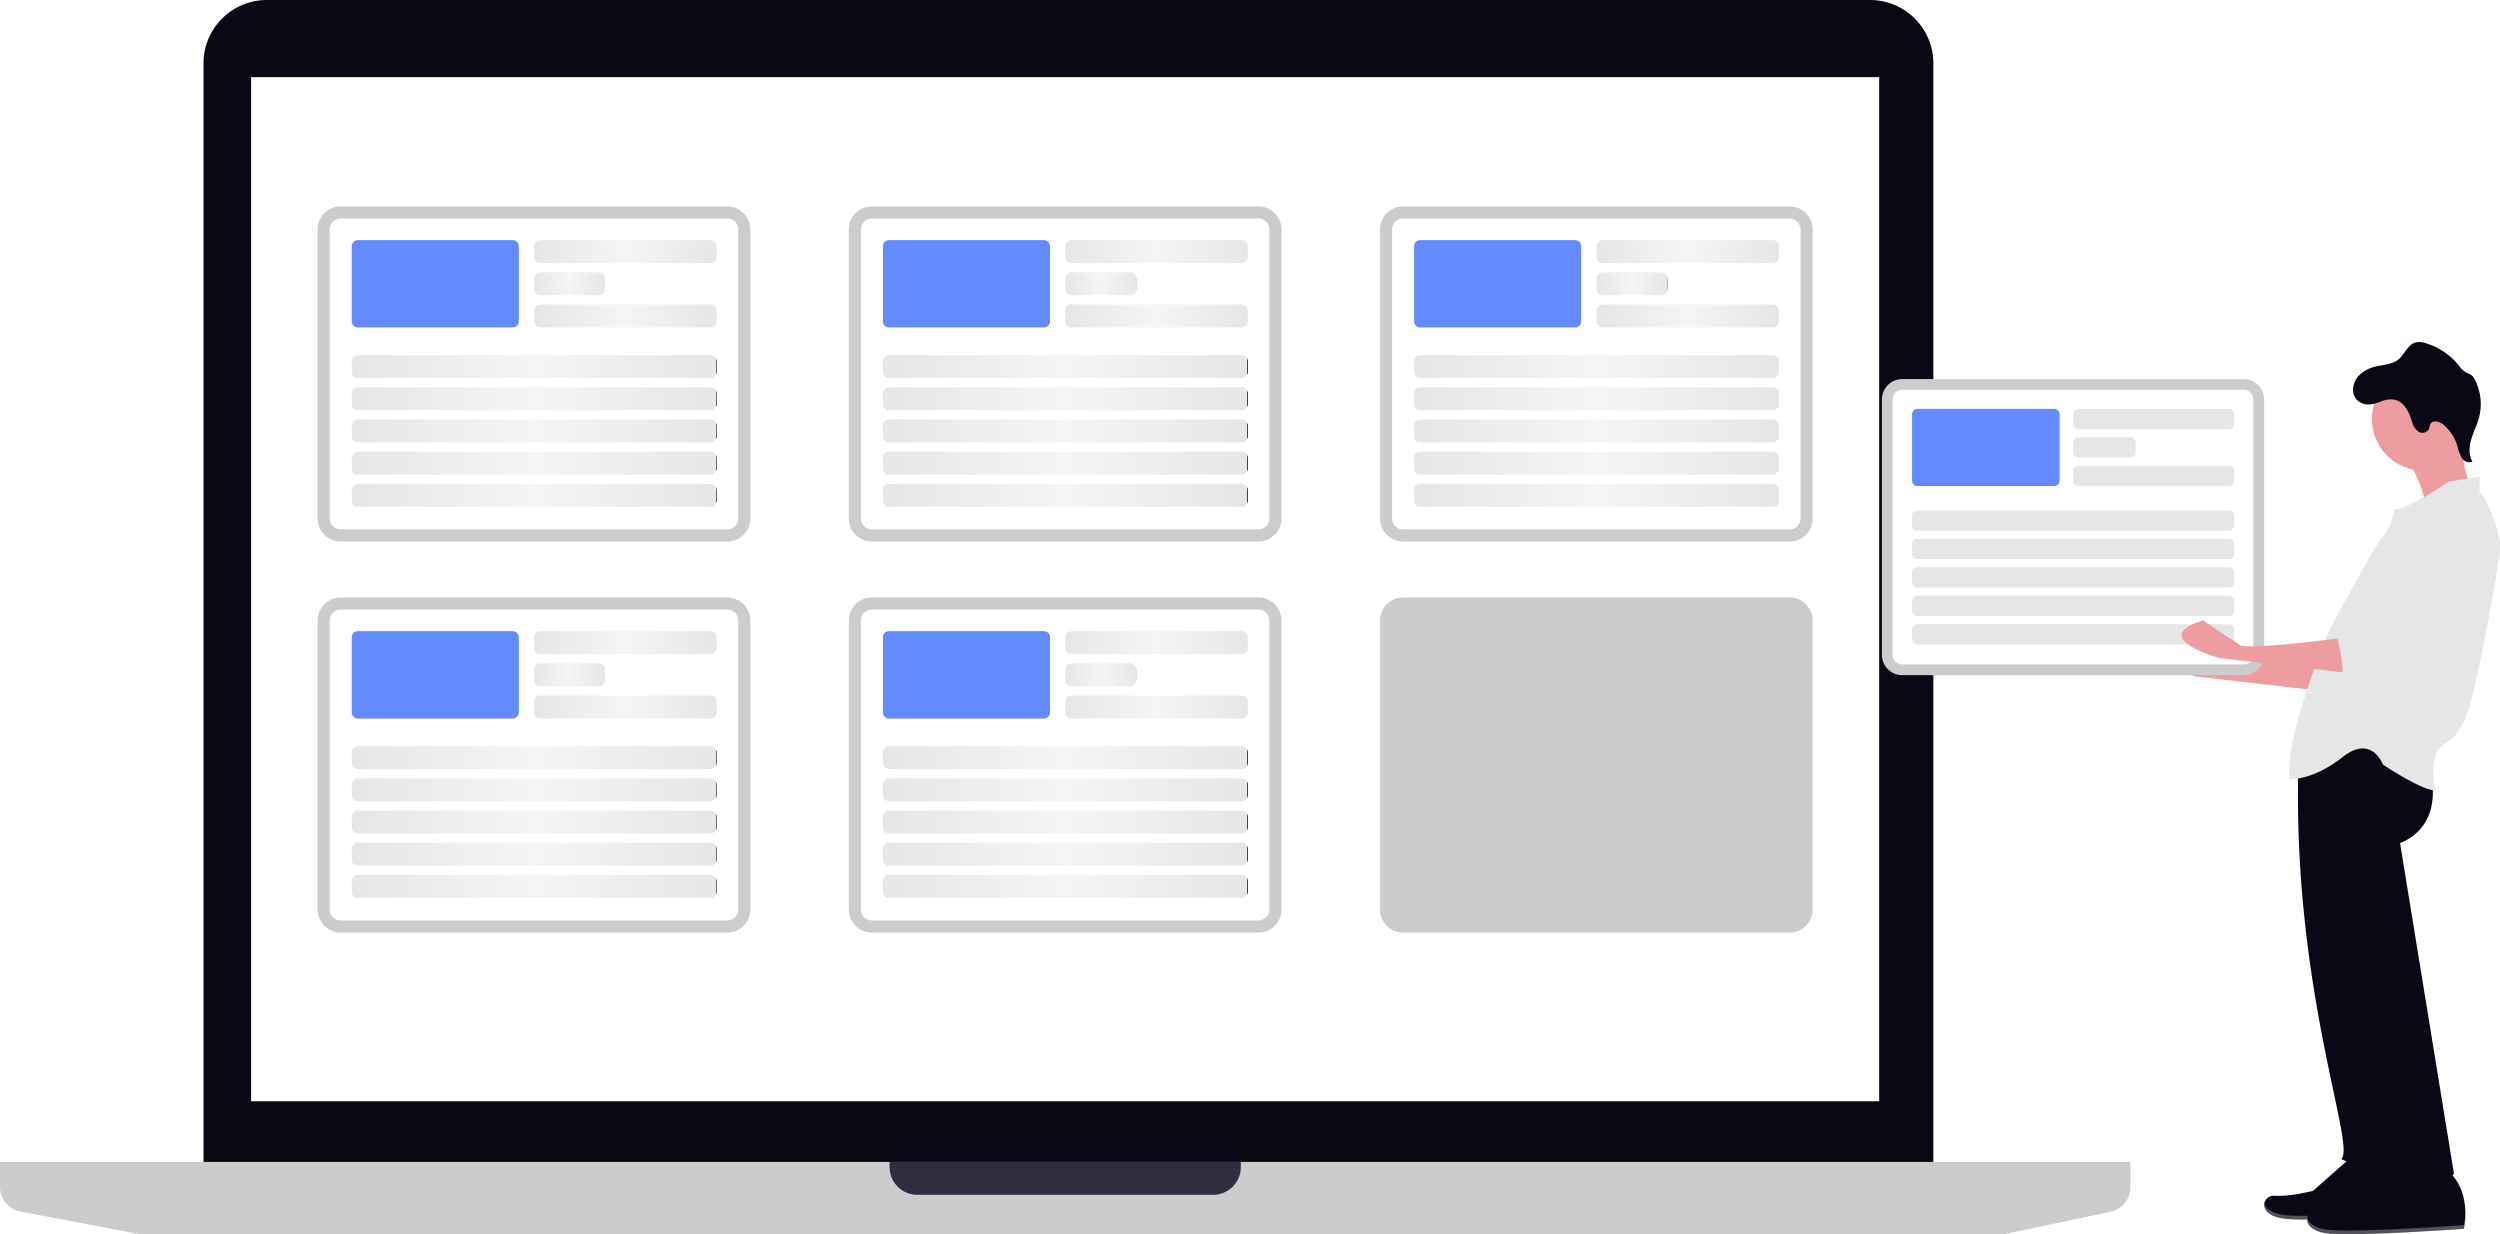 <svg xmlns="http://www.w3.org/2000/svg" width="786.649" height="388.355"
  viewBox="0 0 786.649 388.355" xmlns:xlink="http://www.w3.org/1999/xlink" role="img"
  artist="Katerina Limpitsouni" source="https://undraw.co/">
  <defs>
    <linearGradient id="gpm-skeleton-shimmer" x1="0" y1="0" x2="1" y2="0">
      <stop offset="0%" stop-color="#e6e6e6" />
      <stop offset="50%" stop-color="#f5f5f5" />
      <stop offset="100%" stop-color="#e6e6e6" />
      <animateTransform attributeName="gradientTransform" type="translate" from="-1 0" to="1 0"
        dur="1.6s" repeatCount="indefinite" />
    </linearGradient>
  </defs>
  <style>
    .gpm-card{transform-box:fill-box;transform-origin:center;animation:gpm-float 6s ease-in-out
    infinite}
    .gpm-skeleton [fill='#e6e6e6']{fill:url(#gpm-skeleton-shimmer);animation:gpm-skeleton-opacity
    1.6s ease-in-out infinite}
    @keyframes gpm-float{0%,100%{transform:translateY(0)}50%{transform:translateY(-3px)}}
    @keyframes gpm-skeleton-opacity{0%,100%{opacity:.65}50%{opacity:1}}
    @media (prefers-reduced-motion:reduce){.gpm-card{animation:none!important}.gpm-skeleton
    [fill='#e6e6e6']{fill:#e6e6e6;animation:none!important}}
</style>
  <g transform="translate(-285.293 -249.125)">
    <g transform="translate(285.293 249.125)">
      <g transform="translate(0 0)">
        <path
          d="M821.756,435.251H277.44V79.2A19.938,19.938,0,0,1,297.353,59.29H801.843A19.937,19.937,0,0,1,821.756,79.2Z"
          transform="translate(-213.404 -59.29)" fill="#090814" />
        <rect width="512.297" height="322.252" transform="translate(79.013 24.272)" fill="#fff" />
        <path
          d="M846.052,436.014H259.337l-37.555-7.148a7.811,7.811,0,0,1-6.342-7.664V413.28H885.765v8.035a7.833,7.833,0,0,1-6.2,7.633L846.052,436Z"
          transform="translate(-215.44 -47.659)" fill="#ccc" />
        <path
          d="M588.237,423.619h-93.07a8.725,8.725,0,0,1-8.713-8.713V413.29H596.97v1.616a8.725,8.725,0,0,1-8.713,8.713Z"
          transform="translate(-206.535 -47.659)" fill="#2f2e41" />
      </g>
      <g transform="translate(99.951 64.943)">
        <g class="gpm-card gpm-skeleton" style="animation-delay:0s">
          <path
            d="M517.093,105.463H395.457a7.264,7.264,0,0,1-7.257-7.257V7.257A7.264,7.264,0,0,1,395.457,0H517.093a7.264,7.264,0,0,1,7.257,7.257V98.2a7.264,7.264,0,0,1-7.257,7.257Z"
            transform="translate(-388.2 0)" fill="#ccc" />
          <path
            d="M400.417,8.79a3.442,3.442,0,0,0-3.437,3.437v90.945a3.442,3.442,0,0,0,3.437,3.437H522.055a3.442,3.442,0,0,0,3.437-3.437V12.227a3.442,3.442,0,0,0-3.437-3.437Z"
            transform="translate(-393.165 -4.97)" fill="#fff" />
          <path
            d="M1.929,0H50.643a1.929,1.929,0,0,1,1.929,1.929V25.563a1.929,1.929,0,0,1-1.929,1.929H1.929A1.929,1.929,0,0,1,0,25.563V1.929A1.929,1.929,0,0,1,1.929,0Z"
            transform="translate(10.735 10.611)" fill="#638aff" />
          <path
            d="M1.929,0H55.467A1.929,1.929,0,0,1,57.4,1.929V5.306a1.929,1.929,0,0,1-1.929,1.929H1.929A1.929,1.929,0,0,1,0,5.306V1.929A1.929,1.929,0,0,1,1.929,0Z"
            transform="translate(68.131 10.611)" fill="#e6e6e6" />
          <path
            d="M1.929,0H20.34A1.929,1.929,0,0,1,22.27,1.929V5.306A1.929,1.929,0,0,1,20.34,7.235H1.929A1.929,1.929,0,0,1,0,5.306V1.929A1.929,1.929,0,0,1,1.929,0Z"
            transform="translate(68.131 20.74)" fill="#e6e6e6" />
          <path
            d="M1.929,0H55.467A1.929,1.929,0,0,1,57.4,1.929V5.306a1.929,1.929,0,0,1-1.929,1.929H1.929A1.929,1.929,0,0,1,0,5.306V1.929A1.929,1.929,0,0,1,1.929,0Z"
            transform="translate(68.131 30.868)" fill="#e6e6e6" />
          <path
            d="M1.929,0H112.862a1.929,1.929,0,0,1,1.929,1.929V5.306a1.929,1.929,0,0,1-1.929,1.929H1.929A1.929,1.929,0,0,1,0,5.306V1.929A1.929,1.929,0,0,1,1.929,0Z"
            transform="translate(10.735 46.785)" fill="#e6e6e6" />
          <path
            d="M1.929,0H112.862a1.929,1.929,0,0,1,1.929,1.929V5.306a1.929,1.929,0,0,1-1.929,1.929H1.929A1.929,1.929,0,0,1,0,5.306V1.929A1.929,1.929,0,0,1,1.929,0Z"
            transform="translate(10.735 56.914)" fill="#e6e6e6" />
          <path
            d="M1.929,0H112.862a1.929,1.929,0,0,1,1.929,1.929V5.306a1.929,1.929,0,0,1-1.929,1.929H1.929A1.929,1.929,0,0,1,0,5.306V1.929A1.929,1.929,0,0,1,1.929,0Z"
            transform="translate(10.735 67.042)" fill="#e6e6e6" />
          <path
            d="M1.929,0H112.862a1.929,1.929,0,0,1,1.929,1.929V5.306a1.929,1.929,0,0,1-1.929,1.929H1.929A1.929,1.929,0,0,1,0,5.306V1.929A1.929,1.929,0,0,1,1.929,0Z"
            transform="translate(10.735 77.171)" fill="#e6e6e6" />
          <path
            d="M1.929,0H112.862a1.929,1.929,0,0,1,1.929,1.929V5.306a1.929,1.929,0,0,1-1.929,1.929H1.929A1.929,1.929,0,0,1,0,5.306V1.929A1.929,1.929,0,0,1,1.929,0Z"
            transform="translate(10.735 87.3)" fill="#e6e6e6" />
        </g>
      </g>
      <g transform="translate(267.088 64.943)">
        <g class="gpm-card gpm-skeleton" style="animation-delay:0.4s">
          <path
            d="M517.093,105.463H395.457a7.264,7.264,0,0,1-7.257-7.257V7.257A7.264,7.264,0,0,1,395.457,0H517.093a7.264,7.264,0,0,1,7.257,7.257V98.2a7.264,7.264,0,0,1-7.257,7.257Z"
            transform="translate(-388.2 0)" fill="#ccc" />
          <path
            d="M400.417,8.79a3.442,3.442,0,0,0-3.437,3.437v90.945a3.442,3.442,0,0,0,3.437,3.437H522.055a3.442,3.442,0,0,0,3.437-3.437V12.227a3.442,3.442,0,0,0-3.437-3.437Z"
            transform="translate(-393.165 -4.97)" fill="#fff" />
          <path
            d="M1.929,0H50.643a1.929,1.929,0,0,1,1.929,1.929V25.563a1.929,1.929,0,0,1-1.929,1.929H1.929A1.929,1.929,0,0,1,0,25.563V1.929A1.929,1.929,0,0,1,1.929,0Z"
            transform="translate(10.735 10.611)" fill="#638aff" />
          <path
            d="M1.929,0H55.467A1.929,1.929,0,0,1,57.4,1.929V5.306a1.929,1.929,0,0,1-1.929,1.929H1.929A1.929,1.929,0,0,1,0,5.306V1.929A1.929,1.929,0,0,1,1.929,0Z"
            transform="translate(68.131 10.611)" fill="#e6e6e6" />
          <path
            d="M1.929,0H20.34A1.929,1.929,0,0,1,22.27,1.929V5.306A1.929,1.929,0,0,1,20.34,7.235H1.929A1.929,1.929,0,0,1,0,5.306V1.929A1.929,1.929,0,0,1,1.929,0Z"
            transform="translate(68.131 20.74)" fill="#e6e6e6" />
          <path
            d="M1.929,0H55.467A1.929,1.929,0,0,1,57.4,1.929V5.306a1.929,1.929,0,0,1-1.929,1.929H1.929A1.929,1.929,0,0,1,0,5.306V1.929A1.929,1.929,0,0,1,1.929,0Z"
            transform="translate(68.131 30.868)" fill="#e6e6e6" />
          <path
            d="M1.929,0H112.862a1.929,1.929,0,0,1,1.929,1.929V5.306a1.929,1.929,0,0,1-1.929,1.929H1.929A1.929,1.929,0,0,1,0,5.306V1.929A1.929,1.929,0,0,1,1.929,0Z"
            transform="translate(10.735 46.785)" fill="#e6e6e6" />
          <path
            d="M1.929,0H112.862a1.929,1.929,0,0,1,1.929,1.929V5.306a1.929,1.929,0,0,1-1.929,1.929H1.929A1.929,1.929,0,0,1,0,5.306V1.929A1.929,1.929,0,0,1,1.929,0Z"
            transform="translate(10.735 56.914)" fill="#e6e6e6" />
          <path
            d="M1.929,0H112.862a1.929,1.929,0,0,1,1.929,1.929V5.306a1.929,1.929,0,0,1-1.929,1.929H1.929A1.929,1.929,0,0,1,0,5.306V1.929A1.929,1.929,0,0,1,1.929,0Z"
            transform="translate(10.735 67.042)" fill="#e6e6e6" />
          <path
            d="M1.929,0H112.862a1.929,1.929,0,0,1,1.929,1.929V5.306a1.929,1.929,0,0,1-1.929,1.929H1.929A1.929,1.929,0,0,1,0,5.306V1.929A1.929,1.929,0,0,1,1.929,0Z"
            transform="translate(10.735 77.171)" fill="#e6e6e6" />
          <path
            d="M1.929,0H112.862a1.929,1.929,0,0,1,1.929,1.929V5.306a1.929,1.929,0,0,1-1.929,1.929H1.929A1.929,1.929,0,0,1,0,5.306V1.929A1.929,1.929,0,0,1,1.929,0Z"
            transform="translate(10.735 87.3)" fill="#e6e6e6" />
        </g>
      </g>
      <g transform="translate(434.224 64.943)">
        <g class="gpm-card gpm-skeleton" style="animation-delay:0.8s">
          <path
            d="M517.093,105.463H395.457a7.264,7.264,0,0,1-7.257-7.257V7.257A7.264,7.264,0,0,1,395.457,0H517.093a7.264,7.264,0,0,1,7.257,7.257V98.2a7.264,7.264,0,0,1-7.257,7.257Z"
            transform="translate(-388.2 0)" fill="#ccc" />
          <path
            d="M400.417,8.79a3.442,3.442,0,0,0-3.437,3.437v90.945a3.442,3.442,0,0,0,3.437,3.437H522.055a3.442,3.442,0,0,0,3.437-3.437V12.227a3.442,3.442,0,0,0-3.437-3.437Z"
            transform="translate(-393.165 -4.97)" fill="#fff" />
          <path
            d="M1.929,0H50.643a1.929,1.929,0,0,1,1.929,1.929V25.563a1.929,1.929,0,0,1-1.929,1.929H1.929A1.929,1.929,0,0,1,0,25.563V1.929A1.929,1.929,0,0,1,1.929,0Z"
            transform="translate(10.735 10.611)" fill="#638aff" />
          <path
            d="M1.929,0H55.467A1.929,1.929,0,0,1,57.4,1.929V5.306a1.929,1.929,0,0,1-1.929,1.929H1.929A1.929,1.929,0,0,1,0,5.306V1.929A1.929,1.929,0,0,1,1.929,0Z"
            transform="translate(68.131 10.611)" fill="#e6e6e6" />
          <path
            d="M1.929,0H20.34A1.929,1.929,0,0,1,22.27,1.929V5.306A1.929,1.929,0,0,1,20.34,7.235H1.929A1.929,1.929,0,0,1,0,5.306V1.929A1.929,1.929,0,0,1,1.929,0Z"
            transform="translate(68.131 20.74)" fill="#e6e6e6" />
          <path
            d="M1.929,0H55.467A1.929,1.929,0,0,1,57.4,1.929V5.306a1.929,1.929,0,0,1-1.929,1.929H1.929A1.929,1.929,0,0,1,0,5.306V1.929A1.929,1.929,0,0,1,1.929,0Z"
            transform="translate(68.131 30.868)" fill="#e6e6e6" />
          <path
            d="M1.929,0H112.862a1.929,1.929,0,0,1,1.929,1.929V5.306a1.929,1.929,0,0,1-1.929,1.929H1.929A1.929,1.929,0,0,1,0,5.306V1.929A1.929,1.929,0,0,1,1.929,0Z"
            transform="translate(10.735 46.785)" fill="#e6e6e6" />
          <path
            d="M1.929,0H112.862a1.929,1.929,0,0,1,1.929,1.929V5.306a1.929,1.929,0,0,1-1.929,1.929H1.929A1.929,1.929,0,0,1,0,5.306V1.929A1.929,1.929,0,0,1,1.929,0Z"
            transform="translate(10.735 56.914)" fill="#e6e6e6" />
          <path
            d="M1.929,0H112.862a1.929,1.929,0,0,1,1.929,1.929V5.306a1.929,1.929,0,0,1-1.929,1.929H1.929A1.929,1.929,0,0,1,0,5.306V1.929A1.929,1.929,0,0,1,1.929,0Z"
            transform="translate(10.735 67.042)" fill="#e6e6e6" />
          <path
            d="M1.929,0H112.862a1.929,1.929,0,0,1,1.929,1.929V5.306a1.929,1.929,0,0,1-1.929,1.929H1.929A1.929,1.929,0,0,1,0,5.306V1.929A1.929,1.929,0,0,1,1.929,0Z"
            transform="translate(10.735 77.171)" fill="#e6e6e6" />
          <path
            d="M1.929,0H112.862a1.929,1.929,0,0,1,1.929,1.929V5.306a1.929,1.929,0,0,1-1.929,1.929H1.929A1.929,1.929,0,0,1,0,5.306V1.929A1.929,1.929,0,0,1,1.929,0Z"
            transform="translate(10.735 87.3)" fill="#e6e6e6" />
        </g>
      </g>
      <path
        d="M517.093,105.463H395.457a7.264,7.264,0,0,1-7.257-7.257V7.257A7.264,7.264,0,0,1,395.457,0H517.093a7.264,7.264,0,0,1,7.257,7.257V98.2a7.264,7.264,0,0,1-7.257,7.257Z"
        transform="translate(46.025 187.992)" fill="#ccc" />
      <g transform="translate(99.951 187.992)">
        <g class="gpm-card gpm-skeleton" style="animation-delay:1.2s">
        <path
          d="M517.093,105.463H395.457a7.264,7.264,0,0,1-7.257-7.257V7.257A7.264,7.264,0,0,1,395.457,0H517.093a7.264,7.264,0,0,1,7.257,7.257V98.2a7.264,7.264,0,0,1-7.257,7.257Z"
          transform="translate(-388.2 0)" fill="#ccc" />
        <path
          d="M400.417,8.79a3.442,3.442,0,0,0-3.437,3.437v90.945a3.442,3.442,0,0,0,3.437,3.437H522.055a3.442,3.442,0,0,0,3.437-3.437V12.227a3.442,3.442,0,0,0-3.437-3.437Z"
          transform="translate(-393.165 -4.97)" fill="#fff" />
        <path
          d="M1.929,0H50.643a1.929,1.929,0,0,1,1.929,1.929V25.563a1.929,1.929,0,0,1-1.929,1.929H1.929A1.929,1.929,0,0,1,0,25.563V1.929A1.929,1.929,0,0,1,1.929,0Z"
          transform="translate(10.735 10.611)" fill="#638aff" />
        <path
          d="M1.929,0H55.467A1.929,1.929,0,0,1,57.4,1.929V5.306a1.929,1.929,0,0,1-1.929,1.929H1.929A1.929,1.929,0,0,1,0,5.306V1.929A1.929,1.929,0,0,1,1.929,0Z"
          transform="translate(68.131 10.611)" fill="#e6e6e6" />
        <path
          d="M1.929,0H20.34A1.929,1.929,0,0,1,22.27,1.929V5.306A1.929,1.929,0,0,1,20.34,7.235H1.929A1.929,1.929,0,0,1,0,5.306V1.929A1.929,1.929,0,0,1,1.929,0Z"
          transform="translate(68.131 20.74)" fill="#e6e6e6" />
        <path
          d="M1.929,0H55.467A1.929,1.929,0,0,1,57.4,1.929V5.306a1.929,1.929,0,0,1-1.929,1.929H1.929A1.929,1.929,0,0,1,0,5.306V1.929A1.929,1.929,0,0,1,1.929,0Z"
          transform="translate(68.131 30.868)" fill="#e6e6e6" />
        <path
          d="M1.929,0H112.862a1.929,1.929,0,0,1,1.929,1.929V5.306a1.929,1.929,0,0,1-1.929,1.929H1.929A1.929,1.929,0,0,1,0,5.306V1.929A1.929,1.929,0,0,1,1.929,0Z"
          transform="translate(10.735 46.785)" fill="#e6e6e6" />
        <path
          d="M1.929,0H112.862a1.929,1.929,0,0,1,1.929,1.929V5.306a1.929,1.929,0,0,1-1.929,1.929H1.929A1.929,1.929,0,0,1,0,5.306V1.929A1.929,1.929,0,0,1,1.929,0Z"
          transform="translate(10.735 56.914)" fill="#e6e6e6" />
        <path
          d="M1.929,0H112.862a1.929,1.929,0,0,1,1.929,1.929V5.306a1.929,1.929,0,0,1-1.929,1.929H1.929A1.929,1.929,0,0,1,0,5.306V1.929A1.929,1.929,0,0,1,1.929,0Z"
          transform="translate(10.735 67.042)" fill="#e6e6e6" />
        <path
          d="M1.929,0H112.862a1.929,1.929,0,0,1,1.929,1.929V5.306a1.929,1.929,0,0,1-1.929,1.929H1.929A1.929,1.929,0,0,1,0,5.306V1.929A1.929,1.929,0,0,1,1.929,0Z"
          transform="translate(10.735 77.171)" fill="#e6e6e6" />
        <path
          d="M1.929,0H112.862a1.929,1.929,0,0,1,1.929,1.929V5.306a1.929,1.929,0,0,1-1.929,1.929H1.929A1.929,1.929,0,0,1,0,5.306V1.929A1.929,1.929,0,0,1,1.929,0Z"
          transform="translate(10.735 87.3)" fill="#e6e6e6" />
        </g>
      </g>
      <g transform="translate(267.088 187.992)">
        <g class="gpm-card gpm-skeleton" style="animation-delay:1.6s">
        <path
          d="M517.093,105.463H395.457a7.264,7.264,0,0,1-7.257-7.257V7.257A7.264,7.264,0,0,1,395.457,0H517.093a7.264,7.264,0,0,1,7.257,7.257V98.2a7.264,7.264,0,0,1-7.257,7.257Z"
          transform="translate(-388.2 0)" fill="#ccc" />
        <path
          d="M400.417,8.79a3.442,3.442,0,0,0-3.437,3.437v90.945a3.442,3.442,0,0,0,3.437,3.437H522.055a3.442,3.442,0,0,0,3.437-3.437V12.227a3.442,3.442,0,0,0-3.437-3.437Z"
          transform="translate(-393.165 -4.97)" fill="#fff" />
        <path
          d="M1.929,0H50.643a1.929,1.929,0,0,1,1.929,1.929V25.563a1.929,1.929,0,0,1-1.929,1.929H1.929A1.929,1.929,0,0,1,0,25.563V1.929A1.929,1.929,0,0,1,1.929,0Z"
          transform="translate(10.735 10.611)" fill="#638aff" />
        <path
          d="M1.929,0H55.467A1.929,1.929,0,0,1,57.4,1.929V5.306a1.929,1.929,0,0,1-1.929,1.929H1.929A1.929,1.929,0,0,1,0,5.306V1.929A1.929,1.929,0,0,1,1.929,0Z"
          transform="translate(68.131 10.611)" fill="#e6e6e6" />
        <path
          d="M1.929,0H20.34A1.929,1.929,0,0,1,22.27,1.929V5.306A1.929,1.929,0,0,1,20.34,7.235H1.929A1.929,1.929,0,0,1,0,5.306V1.929A1.929,1.929,0,0,1,1.929,0Z"
          transform="translate(68.131 20.74)" fill="#e6e6e6" />
        <path
          d="M1.929,0H55.467A1.929,1.929,0,0,1,57.4,1.929V5.306a1.929,1.929,0,0,1-1.929,1.929H1.929A1.929,1.929,0,0,1,0,5.306V1.929A1.929,1.929,0,0,1,1.929,0Z"
          transform="translate(68.131 30.868)" fill="#e6e6e6" />
        <path
          d="M1.929,0H112.862a1.929,1.929,0,0,1,1.929,1.929V5.306a1.929,1.929,0,0,1-1.929,1.929H1.929A1.929,1.929,0,0,1,0,5.306V1.929A1.929,1.929,0,0,1,1.929,0Z"
          transform="translate(10.735 46.785)" fill="#e6e6e6" />
        <path
          d="M1.929,0H112.862a1.929,1.929,0,0,1,1.929,1.929V5.306a1.929,1.929,0,0,1-1.929,1.929H1.929A1.929,1.929,0,0,1,0,5.306V1.929A1.929,1.929,0,0,1,1.929,0Z"
          transform="translate(10.735 56.914)" fill="#e6e6e6" />
        <path
          d="M1.929,0H112.862a1.929,1.929,0,0,1,1.929,1.929V5.306a1.929,1.929,0,0,1-1.929,1.929H1.929A1.929,1.929,0,0,1,0,5.306V1.929A1.929,1.929,0,0,1,1.929,0Z"
          transform="translate(10.735 67.042)" fill="#e6e6e6" />
        <path
          d="M1.929,0H112.862a1.929,1.929,0,0,1,1.929,1.929V5.306a1.929,1.929,0,0,1-1.929,1.929H1.929A1.929,1.929,0,0,1,0,5.306V1.929A1.929,1.929,0,0,1,1.929,0Z"
          transform="translate(10.735 77.171)" fill="#e6e6e6" />
        <path
          d="M1.929,0H112.862a1.929,1.929,0,0,1,1.929,1.929V5.306a1.929,1.929,0,0,1-1.929,1.929H1.929A1.929,1.929,0,0,1,0,5.306V1.929A1.929,1.929,0,0,1,1.929,0Z"
          transform="translate(10.735 87.3)" fill="#e6e6e6" />
        </g>
      </g>
    </g>
    <g transform="translate(877.452 356.762)">
      <path
        d="M1035.417,432.074s-27.752,3.857-33.537,2.725L986.461,420.15s-14.649,11.181,8.483,18.5l43.171,5.008Z"
        transform="translate(-896.277 -333.445)" fill="#ed9da0" />
      <g transform="translate(0 11.645)">
        <path
          d="M502.063,93.165H394.611a6.417,6.417,0,0,1-6.411-6.411V6.411A6.417,6.417,0,0,1,394.611,0H502.063a6.417,6.417,0,0,1,6.411,6.411V86.749a6.417,6.417,0,0,1-6.411,6.411Z"
          transform="translate(-388.2 0)" fill="#ccc" />
        <path
          d="M400.016,8.79a3.04,3.04,0,0,0-3.036,3.036v80.34a3.04,3.04,0,0,0,3.036,3.036H507.47a3.041,3.041,0,0,0,3.036-3.036V11.826A3.041,3.041,0,0,0,507.47,8.79Z"
          transform="translate(-393.61 -5.416)" fill="#fff" />
        <path
          d="M1.7,0H44.738a1.7,1.7,0,0,1,1.7,1.7V22.582a1.7,1.7,0,0,1-1.7,1.7H1.7a1.7,1.7,0,0,1-1.7-1.7V1.7A1.7,1.7,0,0,1,1.7,0Z"
          transform="translate(9.484 9.374)" fill="#638aff" />
        <path
          d="M1.7,0H49a1.7,1.7,0,0,1,1.7,1.7V4.687a1.7,1.7,0,0,1-1.7,1.7H1.7A1.7,1.7,0,0,1,0,4.687V1.7A1.7,1.7,0,0,1,1.7,0Z"
          transform="translate(60.186 9.374)" fill="#e6e6e6" />
        <path
          d="M1.7,0H17.968a1.7,1.7,0,0,1,1.7,1.7V4.687a1.7,1.7,0,0,1-1.7,1.7H1.7A1.7,1.7,0,0,1,0,4.687V1.7A1.7,1.7,0,0,1,1.7,0Z"
          transform="translate(60.186 18.321)" fill="#e6e6e6" />
        <path
          d="M1.7,0H49a1.7,1.7,0,0,1,1.7,1.7V4.687a1.7,1.7,0,0,1-1.7,1.7H1.7A1.7,1.7,0,0,1,0,4.687V1.7A1.7,1.7,0,0,1,1.7,0Z"
          transform="translate(60.186 27.269)" fill="#e6e6e6" />
        <path
          d="M1.7,0h98a1.7,1.7,0,0,1,1.7,1.7V4.687a1.7,1.7,0,0,1-1.7,1.7H1.7A1.7,1.7,0,0,1,0,4.687V1.7A1.7,1.7,0,0,1,1.7,0Z"
          transform="translate(9.484 41.329)" fill="#e6e6e6" />
        <path
          d="M1.7,0h98a1.7,1.7,0,0,1,1.7,1.7V4.687a1.7,1.7,0,0,1-1.7,1.7H1.7A1.7,1.7,0,0,1,0,4.687V1.7A1.7,1.7,0,0,1,1.7,0Z"
          transform="translate(9.484 50.277)" fill="#e6e6e6" />
        <path
          d="M1.7,0h98a1.7,1.7,0,0,1,1.7,1.7V4.687a1.7,1.7,0,0,1-1.7,1.7H1.7A1.7,1.7,0,0,1,0,4.687V1.7A1.7,1.7,0,0,1,1.7,0Z"
          transform="translate(9.484 59.224)" fill="#e6e6e6" />
        <path
          d="M1.7,0h98a1.7,1.7,0,0,1,1.7,1.7V4.687a1.7,1.7,0,0,1-1.7,1.7H1.7A1.7,1.7,0,0,1,0,4.687V1.7A1.7,1.7,0,0,1,1.7,0Z"
          transform="translate(9.484 68.172)" fill="#e6e6e6" />
        <path
          d="M1.7,0h98a1.7,1.7,0,0,1,1.7,1.7V4.687a1.7,1.7,0,0,1-1.7,1.7H1.7A1.7,1.7,0,0,1,0,4.687V1.7A1.7,1.7,0,0,1,1.7,0Z"
          transform="translate(9.484 77.12)" fill="#e6e6e6" />
      </g>
      <path
        d="M1061.65,667.33l-13.491,11.951s-7.706,1.928-11.951,1.54-6.166,6.555,3.857,7.325,42.013-1.54,42.013-1.54,3.087-12.333-6.167-19.276Z"
        transform="translate(-912.488 -412.205)" fill="#090814" />
      <path
        d="M1082.563,687.78a21.263,21.263,0,0,1-.484,4.177s-32.024,2.31-42.013,1.54c-4.817-.368-6.868-2.167-7.236-3.891-.436,1.976,1.308,4.592,7.236,5.049,10.023.77,42.013-1.54,42.013-1.54A22.277,22.277,0,0,0,1082.563,687.78Z"
        transform="translate(-912.49 -418.721)" fill="#fff" opacity="0.3" />
      <path
        d="M1098.35,341.523s8.483,11.951,5.4,20.046,16.169-8.483,16.169-8.483-6.167-10.793-3.087-22.356Z"
        transform="translate(-933.387 -304.953)" fill="#ed9da0" />
      <path
        d="M1081.49,674.11,1068,686.061s-7.706,1.928-11.951,1.54-6.166,6.555,3.857,7.325,42.013-1.54,42.013-1.54,3.087-12.333-6.166-19.276Z"
        transform="translate(-918.809 -414.365)" fill="#090814" />
      <path
        d="M1083.976,604.537a10.314,10.314,0,0,1-7.808,3.577c-6.739.32-14.159-3.577-14.159-3.577,5.008-4.238-17.341-57.821-13.082-133.752l10.793-6.555,8.51,6.527,8.067,6.194a32.433,32.433,0,0,1,1.008,6.016c.934,14.166-10.261,17.5-10.261,17.5s4.626,14.261.388,27.364,3.087,24.665,3.087,24.665,13.879,40.085,11.583,42.4S1083.976,604.537,1083.976,604.537Z"
        transform="translate(-917.466 -347.49)" fill="#090814" />
      <path
        d="M1099.148,612.219c-6.555,8.095-21.967,0-21.967,0a2.453,2.453,0,0,0,.681-1.049c2.828-7.686-9.539-44.432-9.539-44.432-10.4-5.008-11.583-16.959-11.583-16.959l-2.725-61.766-.354-8,16.217-6.194,21.558,10.82a30.058,30.058,0,0,1,1.063,8.061c-.211,12.449-10.316,15.453-10.316,15.453Z"
        transform="translate(-919.147 -350.546)" fill="#090814" />
      <path
        d="M1090.656,489.651c-3.332-.477-10.077-4.49-13.546-6.671l-2.167-1.363s-3.468-9.635-12.721-2.31a34.623,34.623,0,0,1-10.05,5.683,23.518,23.518,0,0,1-4.293,1.077l.852-15.242,10.793-6.555,8.51,6.527,4.981-1.9,16.578,12.721A30.072,30.072,0,0,1,1090.656,489.651Z"
        transform="translate(-917.305 -347.503)" opacity="0.1" />
      <path
        d="M1110.387,380.914c-1.363,8.272-4.32,25.272-7.665,40.057-4.626,20.441-9.635,15.8-11.951,20.816s-.388,11.951-.388,11.951c-3.857.388-16.578-8.095-16.578-8.095s-3.468-9.635-12.721-2.31-16.578,6.936-16.578,6.936c-1.928-12.721,12.333-46.639,12.333-46.639s13.879-26.212,16.959-29.68a14.473,14.473,0,0,0,2.978-5.86,15.947,15.947,0,0,0,.49-2.623c5.008-.388,17.348-8.858,17.348-8.858l9.635-1.54v5.008a1.48,1.48,0,0,1,.313.191c1.587,1.213,3.584,6.357,4.967,10.411a21.122,21.122,0,0,1,.859,10.234Z"
        transform="translate(-916.173 -312.708)" fill="#e6e6e6" />
      <path
        d="M1067.13,440.15c.157-2.855-.92-7.877-1.54-10.479,2.344-.307,3.822-.511,3.822-.511l2.725,11.583Z"
        transform="translate(-922.948 -336.316)" opacity="0.1" />
      <circle cx="16.189" cy="16.189" r="16.189" transform="translate(154.177 8.048)" fill="#ed9da0" />
      <path
        d="M1075.459,303.651a11.065,11.065,0,0,1,6.064-3.182c2.249-.484,4.715-.634,6.514-2.044,2.044-1.628,2.943-4.722,5.451-5.41a5.976,5.976,0,0,1,3.264.259,21.123,21.123,0,0,1,10.22,6.814,8.748,8.748,0,0,0,2.351,2.351,17.069,17.069,0,0,1,1.622.79,4.414,4.414,0,0,1,1.322,1.724,16.754,16.754,0,0,1,1.172,11.767c-.627,2.323-1.758,4.477-2.426,6.814s-.838,4.933.388,7a2.821,2.821,0,0,1-3.407-1.261,14.519,14.519,0,0,1-1.363-3.741,14.309,14.309,0,0,0-4.177-6.493c-1.213-1.077-3.407-1.8-4.231-.409-.327.538-.307,1.22-.586,1.778a2.335,2.335,0,0,1-3.2.681,4.911,4.911,0,0,1-2-2.971c-1.588-5.369-4.293-8.749-10.037-6.453-2.139.859-4.66,1.438-6.718-.034C1072.992,309.688,1073.517,305.852,1075.459,303.651Z"
        transform="translate(-925.574 -292.898)" fill="#090814" />
      <path
        d="M1102.363,694.57a21.272,21.272,0,0,1-.484,4.177s-32.024,2.31-42.013,1.54c-4.817-.368-6.868-2.167-7.236-3.891-.436,1.976,1.308,4.592,7.236,5.049,10.023.77,42.013-1.54,42.013-1.54A22.264,22.264,0,0,0,1102.363,694.57Z"
        transform="translate(-918.799 -420.885)" fill="#fff" opacity="0.3" />
      <path
        d="M1049.5,438.289l-4.981-.579-38.156-4.436c-23.126-7.325-4.953-11.773-4.953-11.773l11.89,7.923c4.449.893,21.892-1.186,29.708-2.187,2.344-.307,3.823-.511,3.823-.511Z"
        transform="translate(-900.334 -333.876)" fill="#ed9da0" />
      <path
        d="M1109.633,368.088s-10.023-8.095-25.054,18.118-18.5,21.967-18.5,21.967,3.087,11.583,1.54,13.879c0,0,10.4-.77,14.261,0s27.752-29.3,27.752-29.3S1121.993,375.794,1109.633,368.088Z"
        transform="translate(-923.104 -316.48)" fill="#e6e6e6" />
    </g>
  </g>
</svg>
